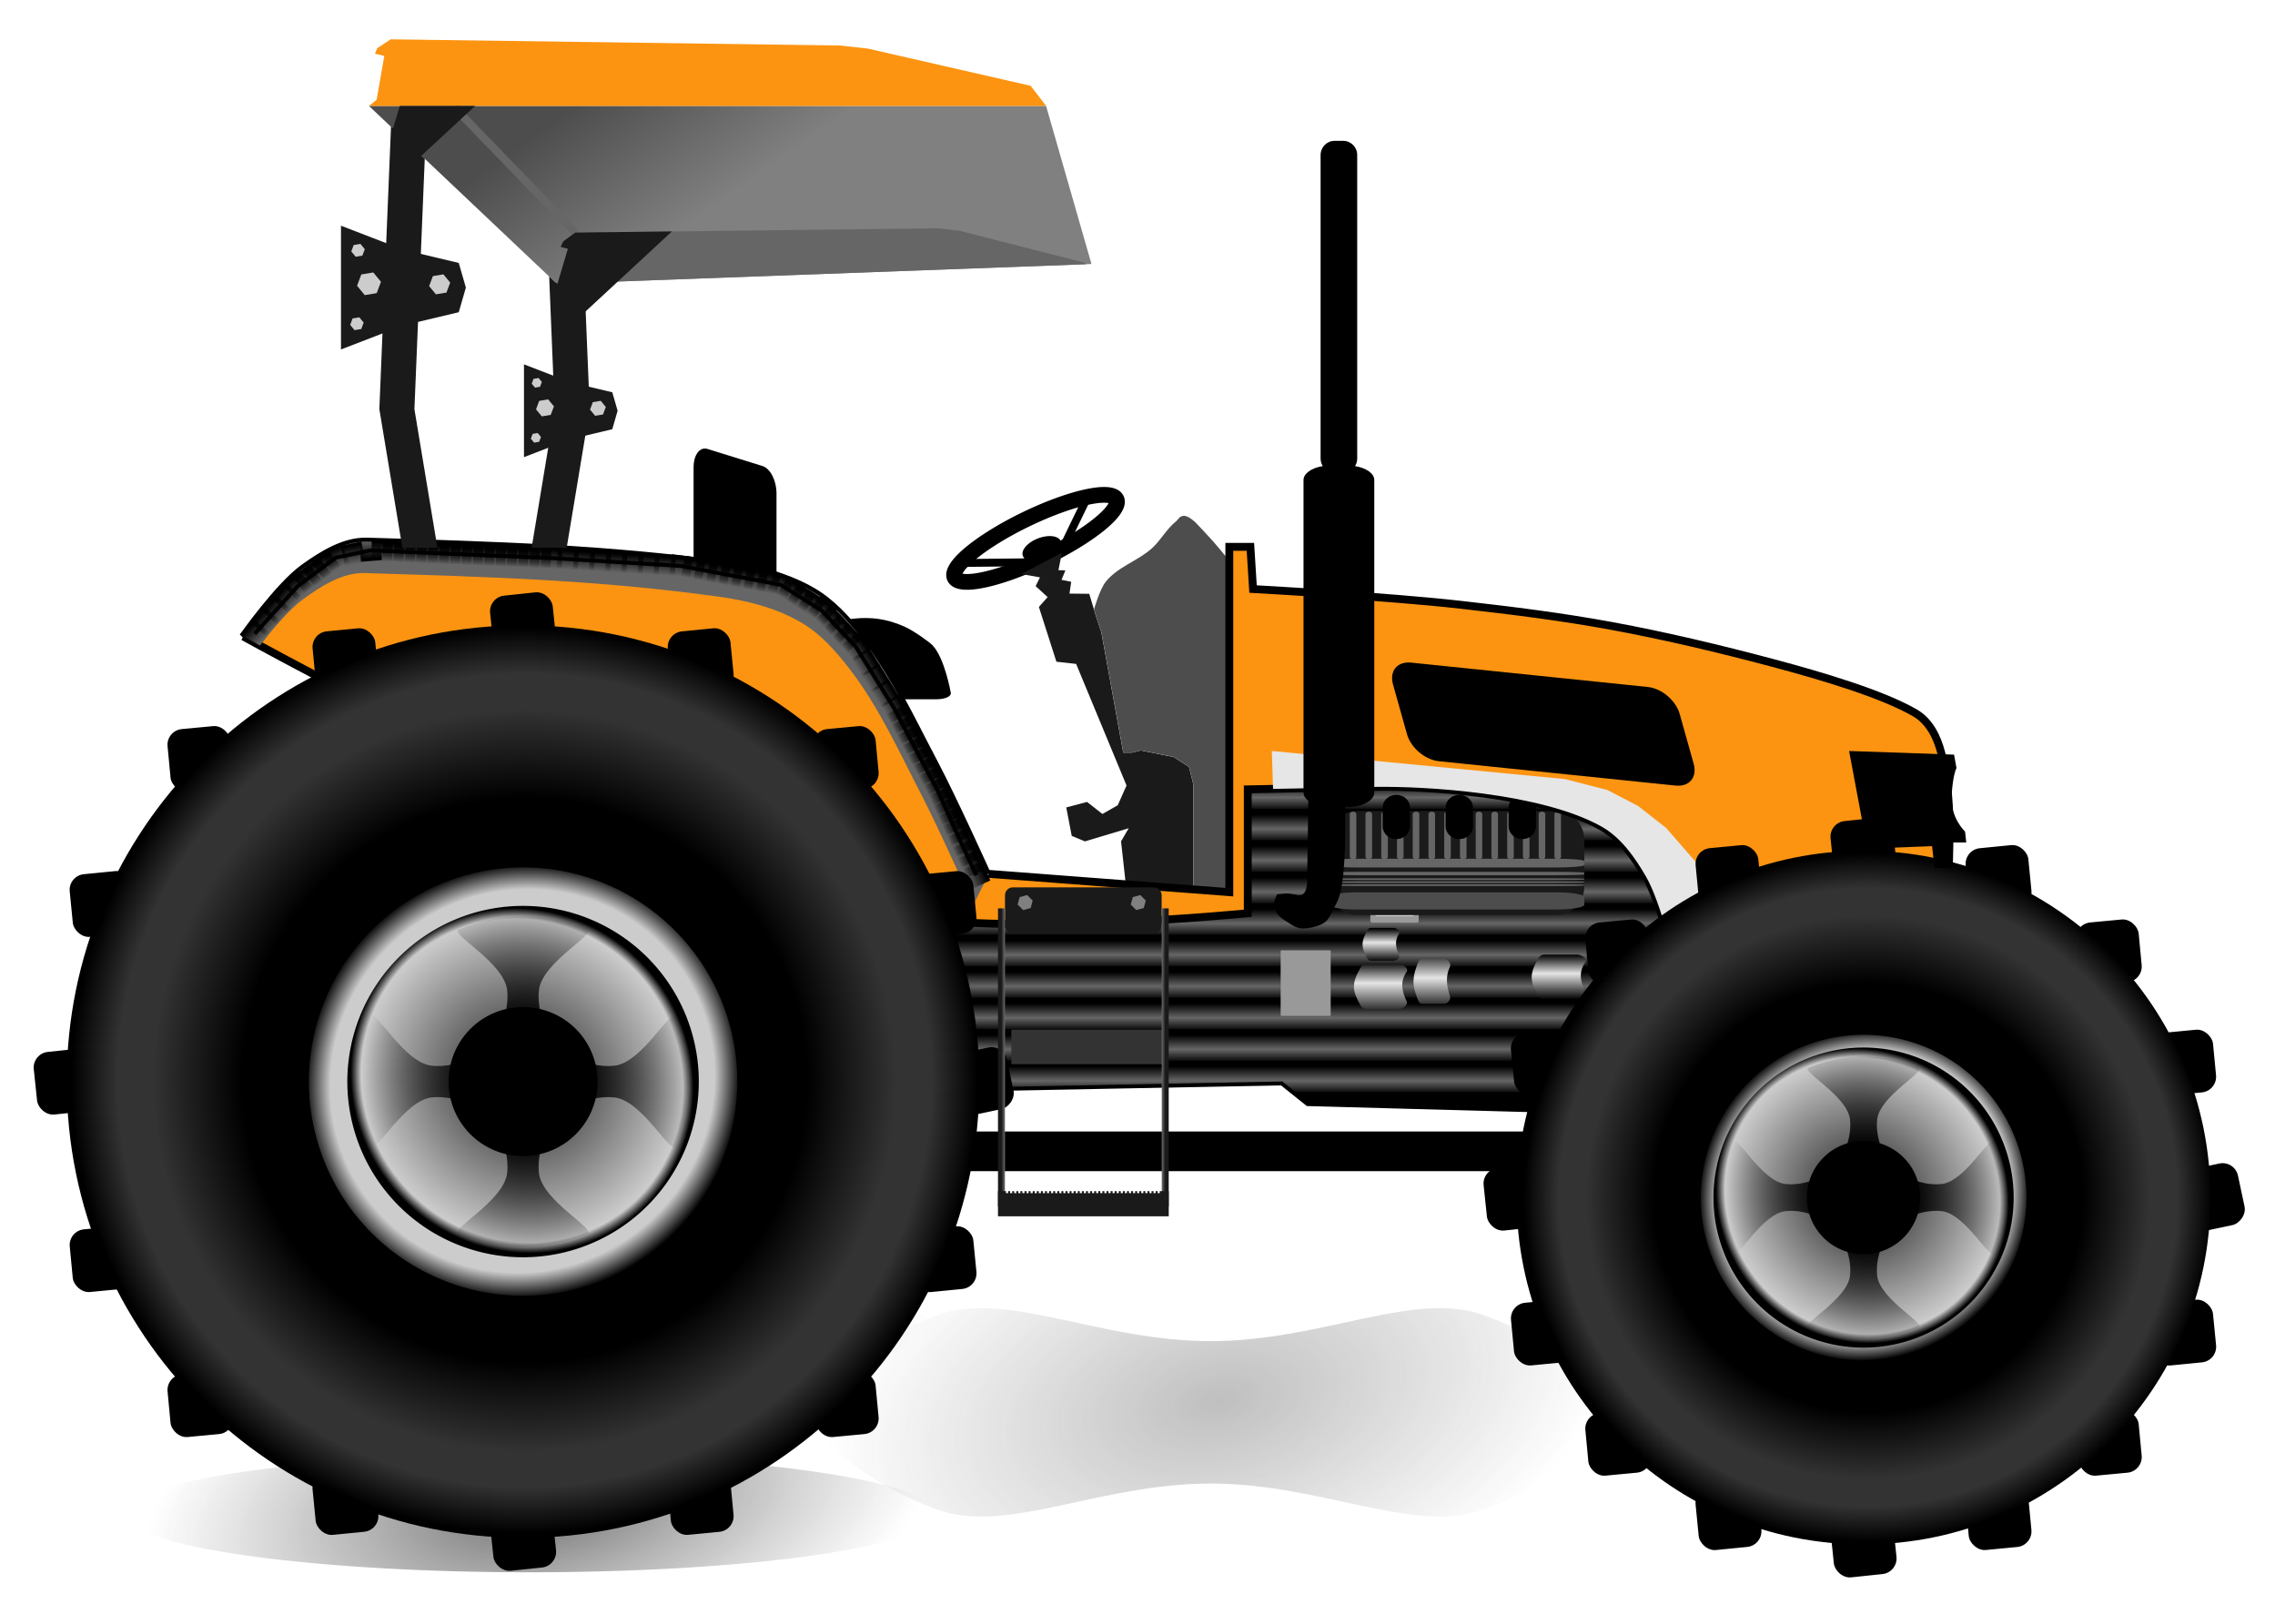 <?xml version="1.0" encoding="UTF-8"?>
<svg version="1.1" viewBox="0 0 289.03 206.32" xmlns="http://www.w3.org/2000/svg" xmlns:xlink="http://www.w3.org/1999/xlink">
<defs>
<linearGradient id="f">
<stop stop-color="#1a1a1a" offset="0"/>
<stop stop-color="#ccc" offset=".938"/>
<stop offset="1"/>
</linearGradient>
<linearGradient id="g">
<stop offset="0"/>
<stop offset=".306"/>
<stop stop-opacity="0" offset="1"/>
</linearGradient>
<linearGradient id="t">
<stop stop-color="#1a1a1a" offset="0"/>
<stop stop-color="#4d4d4d" stop-opacity="0" offset="1"/>
</linearGradient>
<linearGradient id="h">
<stop stop-color="#1a1a1a" offset="0"/>
<stop stop-color="#808080" offset="1"/>
</linearGradient>
<linearGradient id="i">
<stop offset="0"/>
<stop stop-color="#e5e5e5" offset=".577"/>
<stop offset="1"/>
</linearGradient>
<linearGradient id="d">
<stop stop-color="#fff" stop-opacity="0" offset="0"/>
<stop stop-color="#fff" stop-opacity="0" offset=".439"/>
<stop stop-color="#fff" offset=".578"/>
<stop stop-color="#fff" offset=".633"/>
<stop stop-color="#fff" stop-opacity="0" offset=".705"/>
<stop stop-color="#fff" stop-opacity="0" offset="1"/>
</linearGradient>
<linearGradient id="e">
<stop stop-color="#ccc" offset="0"/>
<stop stop-color="#ccc" offset=".879"/>
<stop offset="1"/>
</linearGradient>
<marker id="c" markerHeight="8" markerWidth="8" orient="auto" refX="4" refY="4">
<rect width="8" height="8" rx="2" ry="2" color="#000000" color-rendering="auto" image-rendering="auto" shape-rendering="auto" solid-color="#000000" style="isolation:auto;mix-blend-mode:normal"/>
</marker>
<radialGradient id="m" cx="235.98" cy="482.05" r="21.885" gradientTransform="matrix(.855 .911 -.937 .879 493.04 88.255)" gradientUnits="userSpaceOnUse" xlink:href="#e"/>
<radialGradient id="l" cx="232.62" cy="479.69" r="46.624" gradientTransform="matrix(1.232 1.244 -1.244 1.232 553.52 -153.46)" gradientUnits="userSpaceOnUse" xlink:href="#d"/>
<radialGradient id="k" cx="235.98" cy="482.05" r="21.885" gradientTransform="matrix(.65 .692 -.712 .668 603.45 256.2)" gradientUnits="userSpaceOnUse" xlink:href="#e"/>
<radialGradient id="j" cx="232.62" cy="479.69" r="46.624" gradientTransform="matrix(.937 .945 -.945 .937 649.43 72.459)" gradientUnits="userSpaceOnUse" xlink:href="#d"/>
<linearGradient id="al" x1="192.87" x2="192.91" y1="398.17" y2="402.91" gradientTransform="translate(-190.25 -402.91)" gradientUnits="userSpaceOnUse">
<stop offset="0"/>
<stop stop-opacity="0" offset="1"/>
</linearGradient>
<marker id="s" markerHeight="5.359" markerWidth="5.359" orient="auto" refX="2.68" refY="2.68">
<rect transform="scale(1,-1)" y="-5.359" width="5.359" height="5.359" color="#000000" color-rendering="auto" fill="url(#al)" image-rendering="auto" shape-rendering="auto" solid-color="#000000" style="isolation:auto;mix-blend-mode:normal"/>
</marker>
<linearGradient id="ak" x1="351.94" x2="351.94" y1="497.8" y2="492.1" gradientTransform="translate(0,220)" gradientUnits="userSpaceOnUse">
<stop stop-color="#333" offset="0"/>
<stop stop-color="#e5e5e5" offset=".577"/>
<stop stop-color="#1a1a1a" offset="1"/>
</linearGradient>
<linearGradient id="aj" x1="351.94" x2="351.94" y1="497.8" y2="492.1" gradientTransform="matrix(.692 0 0 1 114.98 219.34)" gradientUnits="userSpaceOnUse">
<stop stop-color="#333" offset="0"/>
<stop stop-color="#e5e5e5" offset=".577"/>
<stop stop-color="#4d4d4d" offset="1"/>
</linearGradient>
<linearGradient id="ai" x1="351.94" x2="351.94" y1="497.8" y2="492.1" gradientTransform="matrix(.692 0 0 .731 108.51 347.88)" gradientUnits="userSpaceOnUse" xlink:href="#i"/>
<linearGradient id="ah" x1="351.94" x2="351.94" y1="497.8" y2="492.1" gradientTransform="matrix(1.016 0 0 1 16.932 218.79)" gradientUnits="userSpaceOnUse" xlink:href="#i"/>
<linearGradient id="ag" x1="330.46" x2="330.46" y1="469.12" y2="472.6" gradientUnits="userSpaceOnUse">
<stop offset="0"/>
<stop stop-color="#666" offset=".52"/>
<stop offset="1"/>
</linearGradient>
<linearGradient id="af" x1="330.46" x2="330.46" y1="469.12" y2="472.6" gradientTransform="translate(0,4)" gradientUnits="userSpaceOnUse">
<stop offset="0"/>
<stop stop-color="#666" offset=".52"/>
<stop offset="1"/>
</linearGradient>
<linearGradient id="ae" x1="330.46" x2="330.46" y1="469.12" y2="472.6" gradientTransform="translate(0,12)" gradientUnits="userSpaceOnUse">
<stop offset="0"/>
<stop stop-color="#666" offset=".52"/>
<stop offset="1"/>
</linearGradient>
<linearGradient id="ad" x1="330.46" x2="330.46" y1="469.12" y2="472.6" gradientTransform="translate(0,20)" gradientUnits="userSpaceOnUse">
<stop offset="0"/>
<stop stop-color="#666" offset=".52"/>
<stop offset="1"/>
</linearGradient>
<linearGradient id="ac" x1="330.46" x2="330.46" y1="469.12" y2="472.6" gradientTransform="translate(0,28)" gradientUnits="userSpaceOnUse">
<stop offset="0"/>
<stop stop-color="#666" offset=".52"/>
<stop offset="1"/>
</linearGradient>
<linearGradient id="ab" x1="330.46" x2="330.46" y1="469.12" y2="472.6" gradientTransform="translate(0,36)" gradientUnits="userSpaceOnUse">
<stop offset="0"/>
<stop stop-color="#666" offset=".52"/>
<stop offset="1"/>
</linearGradient>
<linearGradient id="aa" x1="330.46" x2="330.46" y1="469.12" y2="472.6" gradientTransform="translate(0,32)" gradientUnits="userSpaceOnUse">
<stop offset="0"/>
<stop stop-color="#666" offset=".52"/>
<stop offset="1"/>
</linearGradient>
<linearGradient id="z" x1="330.46" x2="330.46" y1="469.12" y2="472.6" gradientTransform="translate(0,24)" gradientUnits="userSpaceOnUse">
<stop offset="0"/>
<stop stop-color="#666" offset=".52"/>
<stop offset="1"/>
</linearGradient>
<linearGradient id="y" x1="330.46" x2="330.46" y1="469.12" y2="472.6" gradientTransform="translate(0,16)" gradientUnits="userSpaceOnUse">
<stop offset="0"/>
<stop stop-color="#666" offset=".52"/>
<stop offset="1"/>
</linearGradient>
<linearGradient id="x" x1="330.46" x2="330.46" y1="469.12" y2="472.6" gradientTransform="translate(0,8)" gradientUnits="userSpaceOnUse">
<stop offset="0"/>
<stop stop-color="#666" offset=".52"/>
<stop offset="1"/>
</linearGradient>
<linearGradient id="w" x1="303.97" x2="304.53" y1="519.3" y2="519.3" gradientTransform="translate(0,220)" gradientUnits="userSpaceOnUse" xlink:href="#h"/>
<linearGradient id="v" x1="303.97" x2="304.53" y1="519.3" y2="519.3" gradientTransform="matrix(-1 0 0 1 628.77 220)" gradientUnits="userSpaceOnUse" xlink:href="#h"/>
<linearGradient id="u" x1="250" x2="261.97" y1="382.82" y2="399.8" gradientTransform="translate(0,220)" gradientUnits="userSpaceOnUse">
<stop stop-color="#4d4d4d" offset="0"/>
<stop stop-color="#808080" offset="1"/>
</linearGradient>
<radialGradient id="r" cx="331.3" cy="544.32" r="33.956" gradientTransform="matrix(-.899 .488 -.364 -.67 827.07 750.78)" gradientUnits="userSpaceOnUse">
<stop stop-color="#4d4d4d" offset="0"/>
<stop stop-color="#4d4d4d" stop-opacity="0" offset="1"/>
</radialGradient>
<filter id="am" x="-.045" y="-.18" width="1.09" height="1.361" color-interpolation-filters="sRGB">
<feGaussianBlur stdDeviation="1.273"/>
</filter>
<radialGradient id="a" cx="331.3" cy="544.32" r="33.956" gradientTransform="matrix(-.899 .488 -.364 -.67 742.71 754.77)" gradientUnits="userSpaceOnUse" xlink:href="#t"/>
<filter id="b" x="-.027" y="-.109" width="1.055" height="1.219" color-interpolation-filters="sRGB">
<feGaussianBlur stdDeviation="0.772"/>
</filter>
<radialGradient id="q" cx="233.99" cy="480" r="17.127" gradientTransform="matrix(.228 1.122 -1.025 .208 852.57 379.18)" gradientUnits="userSpaceOnUse" xlink:href="#g"/>
<radialGradient id="p" cx="234.49" cy="504.41" r="17.127" gradientTransform="matrix(-.807 .695 -.727 -.844 969.3 1004.3)" gradientUnits="userSpaceOnUse" xlink:href="#f"/>
<radialGradient id="o" cx="234.49" cy="504.41" r="17.127" gradientTransform="matrix(-.945 .814 -.851 -.988 893.93 1034.4)" gradientUnits="userSpaceOnUse" xlink:href="#f"/>
<radialGradient id="n" cx="233.99" cy="480" r="17.127" gradientTransform="matrix(.267 1.314 -1.2 .244 757.26 302.5)" gradientUnits="userSpaceOnUse" xlink:href="#g"/>
</defs>
<g transform="translate(-176.75 -589.59)">
<path transform="matrix(1.512 0 0 1.069 -169.02 182)" d="m364.35 549.17c0 2.337-5.154 8.609-11.023 11.57-5.869 2.961-13.556-3.106-22.933-3.106s-17.064 6.067-22.933 3.106-11.023-9.232-11.023-11.57 5.154-8.609 11.023-11.57 13.556 3.106 22.933 3.106 17.064-6.067 22.933-3.106 11.023 9.232 11.023 11.57z" color="#000000" color-rendering="auto" fill="url(#r)" filter="url(#am)" image-rendering="auto" opacity=".6" shape-rendering="auto" solid-color="#000000" style="isolation:auto;mix-blend-mode:normal"/>
<path transform="matrix(1.516 0 0 .883 -128.96 293.47)" d="m279.99 553.16a33.956 8.464 0 0 1-33.956 8.464 33.956 8.464 0 0 1-33.956-8.464 33.956 8.464 0 0 1 33.956-8.464 33.956 8.464 0 0 1 33.956 8.464z" color="#000000" color-rendering="auto" fill="url(#a)" filter="url(#b)" image-rendering="auto" opacity=".8" shape-rendering="auto" solid-color="#000000" style="isolation:auto;mix-blend-mode:normal"/>
<path transform="matrix(1.049 0 0 .576 157.47 465.86)" d="m279.99 553.16a33.956 8.464 0 0 1-33.956 8.464 33.956 8.464 0 0 1-33.956-8.464 33.956 8.464 0 0 1 33.956-8.464 33.956 8.464 0 0 1 33.956 8.464z" color="#000000" color-rendering="auto" fill="url(#a)" filter="url(#b)" image-rendering="auto" opacity=".8" shape-rendering="auto" solid-color="#000000" style="isolation:auto;mix-blend-mode:normal"/>
<path transform="matrix(1.254 0 0 .696 -55.176 373.57)" d="m279.99 553.16a33.956 8.464 0 0 1-33.956 8.464 33.956 8.464 0 0 1-33.956-8.464 33.956 8.464 0 0 1 33.956-8.464 33.956 8.464 0 0 1 33.956 8.464z" color="#000000" color-rendering="auto" fill="url(#a)" filter="url(#b)" image-rendering="auto" opacity=".8" shape-rendering="auto" solid-color="#000000" style="isolation:auto;mix-blend-mode:normal"/>
<path transform="matrix(1.049 0 0 .576 138.31 444.79)" d="m279.99 553.16a33.956 8.464 0 0 1-33.956 8.464 33.956 8.464 0 0 1-33.956-8.464 33.956 8.464 0 0 1 33.956-8.464 33.956 8.464 0 0 1 33.956 8.464z" color="#000000" color-rendering="auto" fill="url(#a)" filter="url(#b)" image-rendering="auto" opacity=".8" shape-rendering="auto" solid-color="#000000" style="isolation:auto;mix-blend-mode:normal"/>
<path d="m300.1 733.37h73.655c1.768 0 3.191 1.125 3.191 2.522s-1.423 2.522-3.191 2.522h-73.655c-1.768 0-3.191-1.125-3.191-2.522s1.423-2.522 3.191-2.522z" color="#000000" color-rendering="auto" image-rendering="auto" shape-rendering="auto" solid-color="#000000" style="isolation:auto;mix-blend-mode:normal"/>
<path d="m266.64 646.64 6.988 2.172c0.982 0.305 1.772 1.843 1.772 3.447v15.615c0 1.605-0.79 2.651-1.772 2.345l-6.988-2.172c-0.982-0.305-1.772-1.843-1.772-3.447v-15.615c0-1.605 0.79-2.651 1.772-2.345z" color="#000000" color-rendering="auto" image-rendering="auto" shape-rendering="auto" solid-color="#000000" style="isolation:auto;mix-blend-mode:normal"/>
<path d="m277.71 670.21 3.076 7.286c0.227 0.537 1.44 0.953 2.694 0.953h12.205c1.254 0 2.045-0.407 1.833-0.953 0 0-0.76-4.29-2.289-5.901-0.368-0.388-2.301-1.797-3.482-2.338-4.839-2.217-8.346-0.603-12.205 0-1.245 0.195-2.06 0.417-1.833 0.953z" color="#000000" color-rendering="auto" image-rendering="auto" shape-rendering="auto" solid-color="#000000" style="isolation:auto;mix-blend-mode:normal"/>
<path d="m374.97 730.52-32.015-0.877-3.289-2.631-45.391 0.877v-32.892l8.113 8.991 31.357 0.439v-18.2l41.883 3.07 8.991 4.166 8.991 12.499z" fill-rule="evenodd" stroke="#000" stroke-width="1px"/>
<g transform="translate(0,220)" shape-rendering="auto">
<path d="m333.74 469.08v3.289h48.504l-6.621-3.068-3.01-0.221h-38.873z" color="#000000" color-rendering="auto" fill="url(#ag)" image-rendering="auto" solid-color="#000000" style="isolation:auto;mix-blend-mode:normal"/>
<path d="m333.74 473.08v3.289h52.961l-2.088-2.902-0.834-0.387h-50.039zm-39.471 1.922v1.367h1.234l-1.234-1.367z" color="#000000" color-rendering="auto" fill="url(#af)" image-rendering="auto" solid-color="#000000" style="isolation:auto;mix-blend-mode:normal"/>
<path d="m294.27 481.08v3.289h35.131l-27.018-0.377-2.629-2.912h-5.484zm39.471 0v3.289h56.014c0.554 0 1-0.446 1-1v-1.289c0-0.038-0.017-0.07-0.021-0.107l-0.584-0.811c-0.121-0.052-0.253-0.082-0.395-0.082h-56.014z" color="#000000" color-rendering="auto" fill="url(#ae)" image-rendering="auto" solid-color="#000000" style="isolation:auto;mix-blend-mode:normal"/>
<path d="m294.27 489.08v3.289h94.475l1.953-2.574c-0.124-0.411-0.491-0.715-0.943-0.715h-95.484z" color="#000000" color-rendering="auto" fill="url(#ad)" image-rendering="auto" solid-color="#000000" style="isolation:auto;mix-blend-mode:normal"/>
<path d="m294.27 497.08v3.289h88.402l2.496-3.289h-90.898z" color="#000000" color-rendering="auto" fill="url(#ac)" image-rendering="auto" solid-color="#000000" style="isolation:auto;mix-blend-mode:normal"/>
<path d="m294.27 505.08v2.812l45.393-0.877 1.691 1.353h35.248l2.496-3.289h-84.828z" color="#000000" color-rendering="auto" fill="url(#ab)" image-rendering="auto" solid-color="#000000" style="isolation:auto;mix-blend-mode:normal"/>
<path d="m294.27 501.08v3.289h85.367l2.496-3.289h-87.863z" color="#000000" color-rendering="auto" fill="url(#aa)" image-rendering="auto" solid-color="#000000" style="isolation:auto;mix-blend-mode:normal"/>
<path d="m294.27 493.08v3.289h91.438l2.496-3.289h-93.934z" color="#000000" color-rendering="auto" fill="url(#z)" image-rendering="auto" solid-color="#000000" style="isolation:auto;mix-blend-mode:normal"/>
<path d="m294.27 485.08v3.289h95.484c0.554 0 1-0.446 1-1v-1.289c0-0.554-0.446-1-1-1h-95.484z" color="#000000" color-rendering="auto" fill="url(#y)" image-rendering="auto" solid-color="#000000" style="isolation:auto;mix-blend-mode:normal"/>
<path d="m294.27 477.08v3.289h4.844l-2.969-3.289h-1.875zm39.471 0v3.289h55.838l-2.365-3.289h-53.473z" color="#000000" color-rendering="auto" fill="url(#x)" image-rendering="auto" solid-color="#000000" style="isolation:auto;mix-blend-mode:normal"/>
</g>
<path d="m305.24 720.43h19.955v4.386h-19.955z" color="#000000" color-rendering="auto" fill="#333" image-rendering="auto" shape-rendering="auto" solid-color="#000000" style="isolation:auto;mix-blend-mode:normal"/>
<path d="m339.55 710.35h6.159c0.055 0 0.1 0.045 0.1 0.1v8.133c0 0.055-0.045 0.1-0.1 0.1h-6.159c-0.055 0-0.1-0.045-0.1-0.1v-8.133c0-0.055 0.045-0.1 0.1-0.1z" color="#000000" color-rendering="auto" fill="#999" image-rendering="auto" shape-rendering="auto" solid-color="#000000" style="isolation:auto;mix-blend-mode:normal"/>
<path d="m351.05 699.16h5.74c0.111 0 0.2 0.089 0.2 0.2v7.275c0 0.111-0.089 0.2-0.2 0.2h-5.74c-0.111 0-0.2-0.089-0.2-0.2v-7.275c0-0.111 0.089-0.2 0.2-0.2z" color="#000000" color-rendering="auto" fill="#999" image-rendering="auto" shape-rendering="auto" solid-color="#000000" style="isolation:auto;mix-blend-mode:normal"/>
<path d="m351.66 699.99h4.51c0.087 0 0.157 0.07 0.157 0.157v5.716c0 0.087-0.07 0.157-0.157 0.157h-4.51c-0.087 0-0.157-0.07-0.157-0.157v-5.716c0-0.087 0.07-0.157 0.157-0.157z" color="#000000" color-rendering="auto" fill="#ccc" image-rendering="auto" shape-rendering="auto" solid-color="#000000" style="isolation:auto;mix-blend-mode:normal"/>
<path d="m350.31 712.1h4.14c0.554 0 1.317 0.546 1 1-0.861 1.234-0.59 2.467 0 3.701 0.239 0.5-0.446 1-1 1h-4.14c-0.554 0-0.756-0.503-1-1-0.468-0.953-0.957-1.893 0-3.701 0.259-0.49 0.446-1 1-1z" color="#000000" color-rendering="auto" fill="url(#ak)" image-rendering="auto" shape-rendering="auto" solid-color="#000000" style="isolation:auto;mix-blend-mode:normal"/>
<path d="m357.4 711.44h2.865c0.383 0 0.911 0.546 0.692 1-0.596 1.234-0.408 2.467 0 3.701 0.165 0.5-0.309 1-0.692 1h-2.865c-0.383 0-0.523-0.503-0.692-1-0.324-0.953-0.662-1.893 0-3.701 0.179-0.49 0.309-1 0.692-1z" color="#000000" color-rendering="auto" fill="url(#aj)" image-rendering="auto" shape-rendering="auto" solid-color="#000000" style="isolation:auto;mix-blend-mode:normal"/>
<path d="m350.93 707.5h2.865c0.383 0 0.911 0.399 0.692 0.731-0.596 0.902-0.408 1.803 0 2.705 0.165 0.365-0.309 0.731-0.692 0.731h-2.865c-0.383 0-0.523-0.367-0.692-0.731-0.324-0.697-0.662-1.383 0-2.705 0.179-0.358 0.309-0.731 0.692-0.731z" color="#000000" color-rendering="auto" fill="url(#ai)" image-rendering="auto" shape-rendering="auto" solid-color="#000000" style="isolation:auto;mix-blend-mode:normal"/>
<path d="m372.92 710.9h4.207c0.563 0 1.338 0.546 1.016 1-0.875 1.234-0.599 2.467 0 3.701 0.243 0.5-0.453 1-1.016 1h-4.207c-0.563 0-0.768-0.503-1.016-1-0.475-0.953-0.973-1.893 0-3.701 0.263-0.49 0.453-1 1.016-1z" color="#000000" color-rendering="auto" fill="url(#ah)" image-rendering="auto" shape-rendering="auto" solid-color="#000000" style="isolation:auto;mix-blend-mode:normal"/>
<path d="m349.17 692.65h25.283c1.981 0 3.575 1.626 3.575 3.645v5.934c0 2.019-1.595 3.645-3.575 3.645h-25.283c-1.981 0-3.575-1.626-3.575-3.645v-5.934c0-2.019 1.595-3.645 3.575-3.645z" color="#000000" color-rendering="auto" fill="#1a1a1a" image-rendering="auto" shape-rendering="auto" solid-color="#000000" style="isolation:auto;mix-blend-mode:normal"/>
<path d="m349.17 698.71h25.283c1.981 0 3.575 0.137 3.575 0.307v0.5c0 0.17-1.595 0.307-3.575 0.307h-25.283c-1.981 0-3.575-0.137-3.575-0.307v-0.5c0-0.17 1.595-0.307 3.575-0.307z" color="#000000" color-rendering="auto" fill="#666" image-rendering="auto" shape-rendering="auto" solid-color="#000000" style="isolation:auto;mix-blend-mode:normal"/>
<g transform="translate(4,206)" fill="#666" shape-rendering="auto">
<path d="m344.65 486.73c0.231 0 0.418 0.137 0.418 0.307v5.441c0 0.17-0.186 0.307-0.418 0.307s-0.418-0.137-0.418-0.307v-5.441c0-0.17 0.186-0.307 0.418-0.307z" color="#000000" color-rendering="auto" image-rendering="auto" solid-color="#000000" style="isolation:auto;mix-blend-mode:normal"/>
<path d="m346.65 486.73c0.231 0 0.418 0.137 0.418 0.307v5.441c0 0.17-0.186 0.307-0.418 0.307s-0.418-0.137-0.418-0.307v-5.441c0-0.17 0.186-0.307 0.418-0.307z" color="#000000" color-rendering="auto" image-rendering="auto" solid-color="#000000" style="isolation:auto;mix-blend-mode:normal"/>
<path d="m348.65 486.73c0.231 0 0.418 0.137 0.418 0.307v5.441c0 0.17-0.186 0.307-0.418 0.307s-0.418-0.137-0.418-0.307v-5.441c0-0.17 0.186-0.307 0.418-0.307z" color="#000000" color-rendering="auto" image-rendering="auto" solid-color="#000000" style="isolation:auto;mix-blend-mode:normal"/>
<path d="m350.65 486.73c0.231 0 0.418 0.137 0.418 0.307v5.441c0 0.17-0.186 0.307-0.418 0.307s-0.418-0.137-0.418-0.307v-5.441c0-0.17 0.186-0.307 0.418-0.307z" color="#000000" color-rendering="auto" image-rendering="auto" solid-color="#000000" style="isolation:auto;mix-blend-mode:normal"/>
<path d="m352.65 486.73c0.231 0 0.418 0.137 0.418 0.307v5.441c0 0.17-0.186 0.307-0.418 0.307s-0.418-0.137-0.418-0.307v-5.441c0-0.17 0.186-0.307 0.418-0.307z" color="#000000" color-rendering="auto" image-rendering="auto" solid-color="#000000" style="isolation:auto;mix-blend-mode:normal"/>
<path d="m354.65 486.73c0.231 0 0.418 0.137 0.418 0.307v5.441c0 0.17-0.186 0.307-0.418 0.307s-0.418-0.137-0.418-0.307v-5.441c0-0.17 0.186-0.307 0.418-0.307z" color="#000000" color-rendering="auto" image-rendering="auto" solid-color="#000000" style="isolation:auto;mix-blend-mode:normal"/>
<path d="m356.65 486.73c0.231 0 0.418 0.137 0.418 0.307v5.441c0 0.17-0.186 0.307-0.418 0.307s-0.418-0.137-0.418-0.307v-5.441c0-0.17 0.186-0.307 0.418-0.307z" color="#000000" color-rendering="auto" image-rendering="auto" solid-color="#000000" style="isolation:auto;mix-blend-mode:normal"/>
<path d="m358.65 486.73c0.231 0 0.418 0.137 0.418 0.307v5.441c0 0.17-0.186 0.307-0.418 0.307s-0.418-0.137-0.418-0.307v-5.441c0-0.17 0.186-0.307 0.418-0.307z" color="#000000" color-rendering="auto" image-rendering="auto" solid-color="#000000" style="isolation:auto;mix-blend-mode:normal"/>
<path d="m360.65 486.73c0.231 0 0.418 0.137 0.418 0.307v5.441c0 0.17-0.186 0.307-0.418 0.307s-0.418-0.137-0.418-0.307v-5.441c0-0.17 0.186-0.307 0.418-0.307z" color="#000000" color-rendering="auto" image-rendering="auto" solid-color="#000000" style="isolation:auto;mix-blend-mode:normal"/>
<path d="m362.65 486.73c0.231 0 0.418 0.137 0.418 0.307v5.441c0 0.17-0.186 0.307-0.418 0.307s-0.418-0.137-0.418-0.307v-5.441c0-0.17 0.186-0.307 0.418-0.307z" color="#000000" color-rendering="auto" image-rendering="auto" solid-color="#000000" style="isolation:auto;mix-blend-mode:normal"/>
<path d="m364.65 486.73c0.231 0 0.418 0.137 0.418 0.307v5.441c0 0.17-0.186 0.307-0.418 0.307s-0.418-0.137-0.418-0.307v-5.441c0-0.17 0.186-0.307 0.418-0.307z" color="#000000" color-rendering="auto" image-rendering="auto" solid-color="#000000" style="isolation:auto;mix-blend-mode:normal"/>
<path d="m366.65 486.73c0.231 0 0.418 0.137 0.418 0.307v5.441c0 0.17-0.186 0.307-0.418 0.307s-0.418-0.137-0.418-0.307v-5.441c0-0.17 0.186-0.307 0.418-0.307z" color="#000000" color-rendering="auto" image-rendering="auto" solid-color="#000000" style="isolation:auto;mix-blend-mode:normal"/>
<path d="m368.65 486.73c0.231 0 0.418 0.137 0.418 0.307v5.441c0 0.17-0.186 0.307-0.418 0.307s-0.418-0.137-0.418-0.307v-5.441c0-0.17 0.186-0.307 0.418-0.307z" color="#000000" color-rendering="auto" image-rendering="auto" solid-color="#000000" style="isolation:auto;mix-blend-mode:normal"/>
<path d="m370.65 486.73c0.231 0 0.418 0.137 0.418 0.307v5.441c0 0.17-0.186 0.307-0.418 0.307s-0.418-0.137-0.418-0.307v-5.441c0-0.17 0.186-0.307 0.418-0.307z" color="#000000" color-rendering="auto" image-rendering="auto" solid-color="#000000" style="isolation:auto;mix-blend-mode:normal"/>
</g>
<path d="m354.15 690.59c0.964 0 1.74 0.727 1.74 1.629v2.372c0 0.903-0.776 1.629-1.74 1.629-0.964 0-1.74-0.727-1.74-1.629v-2.372c0-0.903 0.776-1.629 1.74-1.629z" color="#000000" color-rendering="auto" image-rendering="auto" shape-rendering="auto" solid-color="#000000" style="isolation:auto;mix-blend-mode:normal"/>
<path d="m362.15 690.59c0.964 0 1.74 0.727 1.74 1.629v2.372c0 0.903-0.776 1.629-1.74 1.629-0.964 0-1.74-0.727-1.74-1.629v-2.372c0-0.903 0.776-1.629 1.74-1.629z" color="#000000" color-rendering="auto" image-rendering="auto" shape-rendering="auto" solid-color="#000000" style="isolation:auto;mix-blend-mode:normal"/>
<path d="m370.15 690.59c0.964 0 1.74 0.727 1.74 1.629v2.372c0 0.903-0.776 1.629-1.74 1.629-0.964 0-1.74-0.727-1.74-1.629v-2.372c0-0.903 0.776-1.629 1.74-1.629z" color="#000000" color-rendering="auto" image-rendering="auto" shape-rendering="auto" solid-color="#000000" style="isolation:auto;mix-blend-mode:normal"/>
<path d="m349.17 700.38h25.283c1.981 0 3.575 0.052 3.575 0.117v0.191c0 0.065-1.595 0.117-3.575 0.117h-25.283c-1.981 0-3.575-0.052-3.575-0.117v-0.191c0-0.065 1.595-0.117 3.575-0.117z" color="#000000" color-rendering="auto" fill="#666" image-rendering="auto" shape-rendering="auto" solid-color="#000000" style="isolation:auto;mix-blend-mode:normal"/>
<path d="m349.17 701.2h25.283c1.981 0 3.575 0.026 3.575 0.059v0.096c0 0.033-1.595 0.059-3.575 0.059h-25.283c-1.981 0-3.575-0.026-3.575-0.059v-0.096c0-0.033 1.595-0.059 3.575-0.059z" color="#000000" color-rendering="auto" fill="#666" image-rendering="auto" shape-rendering="auto" solid-color="#000000" style="isolation:auto;mix-blend-mode:normal"/>
<path d="m349.17 701.58h25.283c1.981 0 3.575 0.026 3.575 0.059v0.096c0 0.033-1.595 0.059-3.575 0.059h-25.283c-1.981 0-3.575-0.026-3.575-0.059v-0.096c0-0.033 1.595-0.059 3.575-0.059z" color="#000000" color-rendering="auto" fill="#666" image-rendering="auto" shape-rendering="auto" solid-color="#000000" style="isolation:auto;mix-blend-mode:normal"/>
<path d="m349.17 701.96h25.283c1.981 0 3.575 0.026 3.575 0.059v0.096c0 0.033-1.595 0.059-3.575 0.059h-25.283c-1.981 0-3.575-0.026-3.575-0.059v-0.096c0-0.033 1.595-0.059 3.575-0.059z" color="#000000" color-rendering="auto" fill="#666" image-rendering="auto" shape-rendering="auto" solid-color="#000000" style="isolation:auto;mix-blend-mode:normal"/>
<path d="m349.17 702.98h25.283c1.981 0 3.575 0.268 3.575 0.601v0.979c0 0.333-1.595 0.601-3.575 0.601h-25.283c-1.981 0-3.575-0.268-3.575-0.601v-0.979c0-0.333 1.595-0.601 3.575-0.601z" color="#000000" color-rendering="auto" fill="#4d4d4d" image-rendering="auto" shape-rendering="auto" solid-color="#000000" style="isolation:auto;mix-blend-mode:normal"/>
<path d="m318.59 653.04a2.709 11.414 64.225 0 1-9.1 7.403 2.709 11.414 64.225 0 1-11.457 2.524 2.709 11.414 64.225 0 1 9.1-7.403 2.709 11.414 64.225 0 1 11.457-2.524z" color="#000000" color-rendering="auto" fill="none" image-rendering="auto" shape-rendering="auto" solid-color="#000000" stroke="#000" stroke-linecap="round" stroke-linejoin="round" stroke-width="2" style="isolation:auto;mix-blend-mode:normal"/>
<path d="m299.02 661.13 9.351-0.098 3.347-1.673 3.051-6.299" fill="none" stroke="#000" stroke-width="1px"/>
<path d="m311.52 658.37a1.381 2.582 68.877 0 1-1.91 2.218 1.381 2.582 68.877 0 1-2.906-0.358 1.381 2.582 68.877 0 1 1.91-2.218 1.381 2.582 68.877 0 1 2.906 0.358z" color="#000000" color-rendering="auto" image-rendering="auto" shape-rendering="auto" solid-color="#000000" style="isolation:auto;mix-blend-mode:normal"/>
<path d="m306.51 662.54 2.366 0.418-0.557 1.114 1.531 1.392-1.114 1.253 2.227 6.96 2.506 0.278 6.403 15.451-1.114 2.506-1.949 1.114-1.949-1.531-2.645 0.696 0.696 3.619 1.67 0.696 5.568-1.67-0.974 1.67 0.696 6.264 8.491 0.278v-13.781l-0.557-2.227-1.949-1.253-4.176-0.835-1.114 0.278h-1.114l-2.784-15.312-0.696-2.088-0.835-2.784-2.513-0.028 0.221-1.501-1.23-0.246 0.492-1.206-0.886-0.025 0.443-2.215z" fill="#1a1a1a" fill-rule="evenodd"/>
<path d="m327.17 655.14c-0.602 0.014-0.702 0.454-1.027 0.714-1.18 0.944-1.916 2.386-3.046 3.407-1.792 1.617-4.359 2.361-5.862 4.249-0.793 0.996-1.492 3.518-1.492 3.518l0.238 0.797 0.697 2.088 2.783 15.312h1.113l1.113-0.279 4.176 0.836 1.949 1.252 0.557 2.227v13.781l-1.434-0.047 0.459 1.022h6.961l-0.139-41.621s-1.591-1.91-2.647-3.201c-0.914-1.119-2.922-3.201-2.922-3.201s-0.877-0.867-1.478-0.853z" fill="#4d4d4d" fill-rule="evenodd"/>
<path d="m207.66 670.47s4.551-6.455 7.704-8.709c2.361-1.688 5.137-3.438 8.039-3.349 16.461 0.503 30.148 0.876 45.887 3.014 3.709 0.504 7.488 1.458 10.718 3.349 2.385 1.397 4.31 3.529 6.029 5.694 3.858 4.859 6.479 10.592 9.378 16.077 2.427 4.592 6.699 14.068 6.699 14.068l30.815 2.345v-43.877h2.679l0.335 5.359s7.148 0.406 10.718 0.67c5.252 0.388 10.509 0.75 15.742 1.34 6.386 0.719 12.772 1.513 19.092 2.679 6.872 1.268 13.679 2.892 20.431 4.689 6.314 1.681 13.923 3.943 18.099 6.352 1.817 1.048 2.805 3.007 3.337 5.036 1.164 4.44 1.13 9.145 1.005 13.733-0.12 4.388-1.675 13.063-1.675 13.063h-33.159s-1.735-7.694-3.684-11.053c-1.429-2.462-3.204-4.984-5.694-6.364-7.719-4.279-22.444-5.108-28.695-5.006l-16.187 0.317v15.742s-31.134 3.12-46.222 0c-28.942-5.986-81.391-35.169-81.391-35.169z" fill="#fc9411" fill-rule="evenodd" stroke="#000" stroke-width="1px"/>
<path d="m223.41 658.41c-2.901-0.089-5.678 1.661-8.039 3.35-3.153 2.254-7.703 8.707-7.703 8.707s0.856 0.473 2.111 1.156c1.573-2.037 3.692-4.584 5.447-5.863 2.318-1.688 5.041-3.438 7.889-3.35 16.156 0.503 29.59 0.875 45.037 3.014 3.64 0.504 7.35 1.458 10.52 3.35 2.341 1.397 4.229 3.528 5.916 5.693 3.786 4.859 6.359 10.593 9.205 16.078 2.382 4.592 6.574 14.066 6.574 14.066l2.037-3.978-0.283-0.021s-4.272-9.475-6.699-14.066c-2.899-5.485-5.519-11.219-9.377-16.078-1.719-2.165-3.644-4.296-6.029-5.693-3.23-1.892-7.01-2.846-10.719-3.35-15.739-2.138-29.425-2.511-45.887-3.014z" fill="#666" fill-rule="evenodd"/>
<path d="m300.79 700.82-0.649-1.399-0.649-1.399-0.649-1.399-0.649-1.399-0.572-1.283-0.572-1.283-0.572-1.283-0.572-1.283-0.688-1.283-0.688-1.283-0.688-1.283-0.688-1.283-0.688-1.321-0.688-1.321-0.688-1.321-0.688-1.321-1.226-1.967-1.226-1.967-1.226-1.967-1.226-1.967-1.081-1.153-1.081-1.153-1.081-1.153-1.081-1.153-1.306-0.824-1.306-0.824-1.306-0.824-1.306-0.824-1.585-0.299-1.585-0.299-1.585-0.299-1.585-0.299-1.585-0.299-1.585-0.299-1.585-0.299-1.585-0.299-2.053-0.125-2.053-0.125-2.053-0.125-2.053-0.125-2.053-0.125-2.053-0.125-2.053-0.125-2.053-0.125-1.438-0.061-1.438-0.061-1.438-0.061-1.438-0.061-1.438-0.061-1.438-0.061-1.438-0.061-1.438-0.061-1.438-0.061-1.438-0.061-1.438-0.061-1.438-0.061-1.438-0.061-1.438-0.061-1.438-0.061-1.438-0.061-2.215 0.46-2.215 0.46-1.202 0.899-1.202 0.899-1.202 0.899-1.202 0.899-1.373 1.519-1.373 1.519-1.373 1.519-1.373 1.519" fill="none" marker-end="url(#s)" marker-mid="url(#s)" marker-start="url(#s)" stroke="#000" stroke-width=".5"/>
<path d="m338.33 685.02 0.158 4.82 12.979-0.256c6.252-0.102 20.976 0.729 28.695 5.008 2.49 1.38 4.265 3.901 5.693 6.363 1.949 3.359 3.684 11.053 3.684 11.053h12.104l-4.545-7.141-4.498-5.273-4.186-4.807-3.566-2.791-3.877-2.016-5.426-1.395-37.215-3.566z" fill="#e6e6e6" fill-rule="evenodd"/>
<path d="m301.18 727.03c0 8.005-1.622 15.632-4.556 22.568-2.934 6.937-7.179 13.183-12.425 18.43-5.246 5.246-11.492 9.492-18.428 12.426-6.936 2.934-14.562 4.556-22.567 4.556-8.005 0-15.631-1.622-22.567-4.556-6.936-2.934-13.182-7.179-18.428-12.426-5.246-5.246-9.491-11.493-12.425-18.43-2.934-6.937-4.556-14.563-4.556-22.568 0-8.005 1.622-15.632 4.556-22.568 2.934-6.937 7.179-13.183 12.425-18.43 5.246-5.246 11.492-9.492 18.428-12.426 6.936-2.934 14.562-4.556 22.567-4.556 8.005 0 15.631 1.622 22.567 4.556 6.936 2.934 13.182 7.179 18.428 12.426 5.246 5.246 9.491 11.493 12.425 18.43 2.934 6.937 4.556 14.563 4.556 22.568z" color="#000000" color-rendering="auto" image-rendering="auto" marker-mid="url(#c)" marker-start="url(#c)" shape-rendering="auto" solid-color="#000000" style="isolation:auto;mix-blend-mode:normal"/>
<path d="m270.42 727.03a27.213 27.215 0 0 1-27.213 27.215 27.213 27.215 0 0 1-27.213-27.215 27.213 27.215 0 0 1 27.213-27.215 27.213 27.215 0 0 1 27.213 27.215z" color="#000000" color-rendering="auto" fill="url(#m)" image-rendering="auto" shape-rendering="auto" solid-color="#000000" style="isolation:auto;mix-blend-mode:normal"/>
<path d="m265.53 727.03a22.327 22.326 0 0 1-22.327 22.326 22.327 22.326 0 0 1-22.327-22.326 22.327 22.326 0 0 1 22.327-22.326 22.327 22.326 0 0 1 22.327 22.326z" color="#000000" color-rendering="auto" fill="url(#o)" image-rendering="auto" shape-rendering="auto" solid-color="#000000" style="isolation:auto;mix-blend-mode:normal"/>
<path d="m252.67 727.03a9.465 9.466 0 0 1-9.465 9.466 9.465 9.466 0 0 1-9.465-9.466 9.465 9.466 0 0 1 9.465-9.466 9.465 9.466 0 0 1 9.465 9.466z" color="#000000" color-rendering="auto" image-rendering="auto" shape-rendering="auto" solid-color="#000000" style="isolation:auto;mix-blend-mode:normal"/>
<path d="m264.18 727.03c0 1.448-0.147 2.862-0.426 4.228-0.279 1.366-0.692 2.683-1.222 3.938-0.531 1.255-4.155-5.757-7.716-6.149-3.561-0.392-7.057 1.993-7.331 2.267-0.274 0.274-2.659 3.77-2.267 7.33s7.404 7.185 6.149 7.716c-1.255 0.531-2.572 0.943-3.938 1.222-1.366 0.279-2.78 0.426-4.228 0.426-1.448 0-2.862-0.147-4.228-0.426-1.366-0.279-2.683-0.692-3.938-1.222-1.255-0.531 5.757-4.155 6.149-7.716 0.392-3.56-1.992-7.056-2.267-7.33-0.274-0.274-3.77-2.659-7.331-2.267-3.561 0.392-7.185 7.404-7.716 6.149-0.531-1.255-0.943-2.572-1.222-3.938-0.279-1.366-0.426-2.78-0.426-4.228s0.147-2.862 0.426-4.228c0.279-1.366 0.692-2.683 1.222-3.938 0.531-1.255 4.155 5.757 7.716 6.149 3.561 0.392 7.057-1.993 7.331-2.267 0.274-0.274 2.659-3.77 2.267-7.33-0.392-3.56-7.404-7.185-6.149-7.716 1.255-0.531 2.572-0.943 3.938-1.222 1.366-0.279 2.78-0.426 4.228-0.426 1.448 0 2.862 0.147 4.228 0.426 1.366 0.279 2.683 0.692 3.938 1.222 1.255 0.531-5.757 4.155-6.149 7.716-0.392 3.56 1.992 7.056 2.267 7.33 0.274 0.274 3.77 2.659 7.331 2.267 3.561-0.392 7.185-7.404 7.716-6.149s0.943 2.572 1.222 3.938c0.279 1.366 0.426 2.78 0.426 4.228z" color="#000000" color-rendering="auto" fill="url(#n)" image-rendering="auto" shape-rendering="auto" solid-color="#000000" style="isolation:auto;mix-blend-mode:normal"/>
<path d="m301.18 727.03c0 8.005-1.622 15.632-4.556 22.568-2.934 6.937-7.179 13.183-12.425 18.43-5.246 5.246-11.492 9.492-18.428 12.426-6.936 2.934-14.562 4.556-22.567 4.556-8.005 0-15.631-1.622-22.567-4.556-6.936-2.934-13.182-7.179-18.428-12.426-5.246-5.246-9.491-11.493-12.425-18.43-2.934-6.937-4.556-14.563-4.556-22.568 0-8.005 1.622-15.632 4.556-22.568 2.934-6.937 7.179-13.183 12.425-18.43 5.246-5.246 11.492-9.492 18.428-12.426 6.936-2.934 14.562-4.556 22.567-4.556 8.005 0 15.631 1.622 22.567 4.556 6.936 2.934 13.182 7.179 18.428 12.426 5.246 5.246 9.491 11.493 12.425 18.43 2.934 6.937 4.556 14.563 4.556 22.568z" color="#000000" color-rendering="auto" fill="url(#l)" image-rendering="auto" opacity=".2" shape-rendering="auto" solid-color="#000000" style="isolation:auto;mix-blend-mode:normal"/>
<path d="m457.58 741.77c0 6.085-1.233 11.883-3.464 17.156-2.23 5.273-5.458 10.021-9.446 14.009s-8.737 7.215-14.01 9.445c-5.273 2.23-11.071 3.463-17.157 3.463s-11.883-1.233-17.157-3.463c-5.273-2.23-10.022-5.457-14.01-9.445-3.988-3.988-7.216-8.736-9.446-14.009s-3.464-11.07-3.464-17.156c0-6.085 1.233-11.883 3.464-17.156 2.23-5.273 5.458-10.021 9.446-14.009 3.988-3.988 8.737-7.215 14.01-9.445 5.273-2.23 11.071-3.464 17.157-3.464s11.883 1.233 17.157 3.464c5.273 2.23 10.022 5.457 14.01 9.445 3.988 3.988 7.216 8.736 9.446 14.009 2.23 5.273 3.464 11.07 3.464 17.156z" color="#000000" color-rendering="auto" image-rendering="auto" marker-mid="url(#c)" marker-start="url(#c)" shape-rendering="auto" solid-color="#000000" style="isolation:auto;mix-blend-mode:normal"/>
<path d="m434.2 741.77a20.689 20.688 0 0 1-20.689 20.688 20.689 20.688 0 0 1-20.689-20.688 20.689 20.688 0 0 1 20.689-20.688 20.689 20.688 0 0 1 20.689 20.688z" color="#000000" color-rendering="auto" fill="url(#k)" image-rendering="auto" shape-rendering="auto" solid-color="#000000" style="isolation:auto;mix-blend-mode:normal"/>
<path d="m432.58 741.77a19.07 19.069 0 0 1-19.07 19.069 19.07 19.069 0 0 1-19.07-19.069 19.07 19.069 0 0 1 19.07-19.069 19.07 19.069 0 0 1 19.07 19.069z" color="#000000" color-rendering="auto" fill="url(#p)" image-rendering="auto" shape-rendering="auto" solid-color="#000000" style="isolation:auto;mix-blend-mode:normal"/>
<path d="m420.7 741.77a7.196 7.196 0 0 1-7.196 7.196 7.196 7.196 0 0 1-7.196-7.196 7.196 7.196 0 0 1 7.196-7.196 7.196 7.196 0 0 1 7.196 7.196z" color="#000000" color-rendering="auto" image-rendering="auto" shape-rendering="auto" solid-color="#000000" style="isolation:auto;mix-blend-mode:normal"/>
<path d="m457.58 741.77c0 6.085-1.233 11.883-3.464 17.156-2.23 5.273-5.458 10.021-9.446 14.009-3.988 3.988-8.737 7.215-14.01 9.445-5.273 2.23-11.071 3.463-17.157 3.463s-11.883-1.233-17.157-3.463c-5.273-2.23-10.022-5.457-14.01-9.445-3.988-3.988-7.216-8.736-9.446-14.009s-3.464-11.07-3.464-17.156c0-6.085 1.233-11.883 3.464-17.156 2.23-5.273 5.458-10.021 9.446-14.009 3.988-3.988 8.737-7.215 14.01-9.445 5.273-2.23 11.071-3.464 17.157-3.464s11.883 1.233 17.157 3.464c5.273 2.23 10.022 5.457 14.01 9.445 3.988 3.988 7.216 8.736 9.446 14.009 2.23 5.273 3.464 11.07 3.464 17.156z" color="#000000" color-rendering="auto" fill="url(#j)" image-rendering="auto" opacity=".2" shape-rendering="auto" solid-color="#000000" style="isolation:auto;mix-blend-mode:normal"/>
<path d="m431.43 741.77c0 1.237-0.125 2.445-0.364 3.611-0.239 1.166-0.591 2.292-1.044 3.363-0.453 1.072-3.549-4.917-6.59-5.252-3.041-0.335-6.027 1.702-6.261 1.936-0.234 0.234-2.271 3.22-1.936 6.261 0.335 3.041 6.324 6.137 5.252 6.59-1.072 0.453-2.197 0.805-3.364 1.044-1.167 0.239-2.374 0.364-3.611 0.364-1.237 0-2.445-0.125-3.611-0.364-1.167-0.239-2.292-0.591-3.364-1.044-1.072-0.453 4.917-3.549 5.252-6.59 0.335-3.041-1.702-6.027-1.936-6.261-0.234-0.234-3.22-2.271-6.261-1.936s-6.137 6.324-6.59 5.252-0.805-2.197-1.044-3.363c-0.239-1.166-0.364-2.374-0.364-3.611s0.125-2.445 0.364-3.611c0.239-1.166 0.591-2.292 1.044-3.363 0.453-1.072 3.549 4.917 6.59 5.252 3.041 0.335 6.027-1.702 6.261-1.936 0.234-0.234 2.271-3.22 1.936-6.261-0.335-3.041-6.324-6.137-5.252-6.59 1.072-0.453 2.197-0.805 3.364-1.044 1.167-0.239 2.374-0.364 3.611-0.364 1.237 0 2.445 0.125 3.611 0.364 1.167 0.239 2.292 0.591 3.364 1.044 1.072 0.453-4.917 3.549-5.252 6.59-0.335 3.041 1.702 6.027 1.936 6.261 0.234 0.234 3.22 2.271 6.261 1.936 3.041-0.335 6.137-6.324 6.59-5.252 0.453 1.072 0.805 2.197 1.044 3.363 0.239 1.166 0.364 2.374 0.364 3.611z" color="#000000" color-rendering="auto" fill="url(#q)" image-rendering="auto" shape-rendering="auto" solid-color="#000000" style="isolation:auto;mix-blend-mode:normal"/>
<path d="m346.29 607.49c-0.977 0-1.764 0.805-1.764 1.807v38.561c0 0.355 0.102 0.682 0.273 0.961-1.413 0.227-2.443 0.931-2.443 1.777v39.693c0 1.031 1.52 1.861 3.41 1.861h2.172c1.89 0 3.41-0.831 3.41-1.861v-39.693c0-0.846-1.031-1.55-2.443-1.777 0.171-0.279 0.273-0.606 0.273-0.961v-38.561c0-1.001-0.788-1.807-1.766-1.807h-1.123z" color="#000000" color-rendering="auto" image-rendering="auto" shape-rendering="auto" solid-color="#000000" style="isolation:auto;mix-blend-mode:normal"/>
<path d="m356.03 673.79 30.073 3.097c1.758 0.181 3.563 1.713 4.047 3.435l1.773 6.313c0.484 1.722-0.543 2.962-2.301 2.781l-30.073-3.097c-1.758-0.181-3.563-1.713-4.047-3.435l-1.773-6.313c-0.484-1.722 0.543-2.962 2.301-2.781z" color="#000000" color-rendering="auto" image-rendering="auto" shape-rendering="auto" solid-color="#000000" style="isolation:auto;mix-blend-mode:normal"/>
<path d="m411.67 685.02 2.326 12.404 8.218-0.31 0.31 2.791h2.171l0.155-3.256h1.706l-0.155-1.395s-1.861-1.706-1.706-4.497c0.155-2.791 0.62-3.566 0.62-3.566l-0.31-1.706z" fill-rule="evenodd"/>
<path d="m305.43 702.35h17.905c0.554 0 1 0.446 1 1v3.846c0 0.554-0.446 1-1 1h-17.905c-0.554 0-1-0.446-1-1v-3.846c0-0.554 0.446-1 1-1z" color="#000000" color-rendering="auto" fill="#1a1a1a" image-rendering="auto" shape-rendering="auto" solid-color="#000000" style="isolation:auto;mix-blend-mode:normal"/>
<path d="m307.69 704.98-0.954 0.256-0.698-0.698 0.256-0.954 0.954-0.256 0.698 0.698z" color="#000000" color-rendering="auto" fill="#808080" image-rendering="auto" shape-rendering="auto" solid-color="#000000" style="isolation:auto;mix-blend-mode:normal"/>
<path d="m322.06 704.98-0.954 0.256-0.698-0.698 0.256-0.954 0.954-0.256 0.698 0.698z" color="#000000" color-rendering="auto" fill="#808080" image-rendering="auto" shape-rendering="auto" solid-color="#000000" style="isolation:auto;mix-blend-mode:normal"/>
<path d="m303.54 705.02h0.886v37.895h-0.886z" color="#000000" color-rendering="auto" fill="url(#w)" image-rendering="auto" shape-rendering="auto" solid-color="#000000" style="isolation:auto;mix-blend-mode:normal"/>
<path d="m325.23 705.02h-0.886v37.895h0.886z" color="#000000" color-rendering="auto" fill="url(#v)" image-rendering="auto" shape-rendering="auto" solid-color="#000000" style="isolation:auto;mix-blend-mode:normal"/>
<path d="m303.54 740.95v3.199h21.695v-3.199h-1.141v0.258h-0.271v-0.258h-0.25v0.258h-0.271v-0.258h-0.25v0.258h-0.27v-0.258h-0.25v0.258h-0.271v-0.258h-0.25v0.258h-0.27v-0.258h-0.25v0.258h-0.271v-0.258h-0.25v0.258h-0.27v-0.258h-0.25v0.258h-0.271v-0.258h-0.25v0.258h-0.27v-0.258h-0.25v0.258h-0.271v-0.258h-0.25v0.258h-0.271v-0.258h-0.248v0.258h-0.271v-0.258h-0.25v0.258h-0.271v-0.258h-0.25v0.258h-0.27v-0.258h-0.25v0.258h-0.271v-0.258h-0.25v0.258h-0.27v-0.258h-0.25v0.258h-0.271v-0.258h-0.25v0.258h-0.27v-0.258h-0.25v0.258h-0.271v-0.258h-0.25v0.258h-0.27v-0.258h-0.25v0.258h-0.271v-0.258h-0.25v0.258h-0.271v-0.258h-0.25v0.258h-0.27v-0.258h-0.25v0.258h-0.271v-0.258h-0.25v0.258h-0.27v-0.258h-0.25v0.258h-0.271v-0.258h-0.25v0.258h-0.27v-0.258h-0.25v0.258h-0.271v-0.258h-0.25v0.258h-0.27v-0.258h-0.25v0.258h-0.271v-0.258h-0.25v0.258h-0.27v-0.258h-0.25v0.258h-0.271v-0.258h-0.25v0.258h-0.271v-0.258h-0.25v0.258h-0.27v-0.258h-0.25v0.258h-0.271v-0.258h-0.25v0.258h-0.27v-0.258h-0.25v0.258h-0.271v-0.258h-0.25v0.258h-0.27v-0.258h-1.022z" color="#000000" color-rendering="auto" fill="#1a1a1a" image-rendering="auto" shape-rendering="auto" solid-color="#000000" style="isolation:auto;mix-blend-mode:normal"/>
<path d="m343.51 688.88-0.197 12.796c-0.011 0.698-0.175 1.561-0.75 1.956-0.679 0.467-1.648-0.037-2.471 0-0.256 0.012-0.766 0.07-0.766 0.07s-0.213 0.477-0.209 0.731c6e-3 0.341 0.12 0.693 0.313 0.974 0.295 0.428 0.78 0.694 1.218 0.974 0.415 0.266 0.838 0.573 1.322 0.661 0.551 0.1 1.13-0.027 1.67-0.174 0.431-0.117 0.886-0.258 1.218-0.557 0.39-0.352 0.549-0.896 0.8-1.357 0.248-0.456 0.521-0.903 0.696-1.392 0.212-0.594 0.318-1.222 0.418-1.844 0.153-0.955 0.217-1.923 0.278-2.888 0.071-1.123 0.087-2.25 0.104-3.376 0.034-2.169 0-6.508 0-6.508z" fill-rule="evenodd" stroke="#000" stroke-width="1px"/>
<path d="m309.65 603.05 5.769 20.09-67.929 2.506-23.866-22.595z" fill="url(#u)" fill-rule="evenodd"/>
<path d="m295.77 618.6-45.938 0.545-1.535 1.135-0.314 0.68 0.916 0.242-1.248 4.443 67.062-2.475-0.09-0.176-16.049-4.096-2.805-0.299z" fill="#666" fill-rule="evenodd"/>
<path d="m249.83 619.14-15.377-15.923" fill="none" stroke="#666" stroke-width="1px"/>
<path d="m223.63 603.05h86.026l-1.969-2.559-20.67-4.724-3.543-0.394-57.088-0.787-1.718 1.133-0.278 0.696 1.183 0.278-0.974 5.568z" fill="#fc9411" fill-rule="evenodd"/>
<path d="m227.54 603.05-0.844 2.826-0.271-0.178-1.48 35.887 2.924 17.607h4.453l-2.922-17.607 1.314-31.828-0.414-0.393 4.068-3.769 2.746-2.545h-9.574z" color="#000000" color-rendering="auto" fill="#1a1a1a" image-rendering="auto" shape-rendering="auto" solid-color="#000000" style="isolation:auto;mix-blend-mode:normal"/>
<path d="m246.52 624.72 0.695 16.863-2.922 17.607h4.453l2.924-17.607-0.664-16.068-3.512 0.129-0.975-0.924z" color="#000000" color-rendering="auto" fill="#1a1a1a" image-rendering="auto" shape-rendering="auto" solid-color="#000000" style="isolation:auto;mix-blend-mode:normal"/>
<path d="m220.07 618.27 7.934 3.062 7.029 1.67 0.905 3.132-0.905 3.132-7.029 1.67-7.934 3.062v-7.865z" color="#000000" color-rendering="auto" fill="#1a1a1a" image-rendering="auto" shape-rendering="auto" solid-color="#000000" style="isolation:auto;mix-blend-mode:normal"/>
<path d="m224.61 626.84-1.518 0.253-0.978-1.188 0.54-1.441 1.518-0.253 0.978 1.188z" color="#000000" color-rendering="auto" fill="#ccc" image-rendering="auto" shape-rendering="auto" solid-color="#000000" style="isolation:auto;mix-blend-mode:normal"/>
<path d="m233.47 626.77-1.338 0.223-0.862-1.047 0.476-1.27 1.338-0.223 0.862 1.047z" color="#000000" color-rendering="auto" fill="#ccc" image-rendering="auto" shape-rendering="auto" solid-color="#000000" style="isolation:auto;mix-blend-mode:normal"/>
<path d="m222.79 622.07-0.858 0.143-0.553-0.671 0.305-0.815 0.858-0.143 0.553 0.671z" color="#000000" color-rendering="auto" fill="#ccc" image-rendering="auto" shape-rendering="auto" solid-color="#000000" style="isolation:auto;mix-blend-mode:normal"/>
<path d="m222.65 631.4-0.858 0.143-0.553-0.671 0.305-0.815 0.858-0.143 0.553 0.671z" color="#000000" color-rendering="auto" fill="#ccc" image-rendering="auto" shape-rendering="auto" solid-color="#000000" style="isolation:auto;mix-blend-mode:normal"/>
<path d="m243.32 635.89 5.948 2.296 5.27 1.252 0.678 2.348-0.678 2.348-5.27 1.252-5.948 2.296v-5.896z" color="#000000" color-rendering="auto" fill="#1a1a1a" image-rendering="auto" shape-rendering="auto" solid-color="#000000" style="isolation:auto;mix-blend-mode:normal"/>
<path d="m246.72 642.31-1.138 0.19-0.733-0.89 0.404-1.08 1.138-0.19 0.733 0.89z" color="#000000" color-rendering="auto" fill="#ccc" image-rendering="auto" shape-rendering="auto" solid-color="#000000" style="isolation:auto;mix-blend-mode:normal"/>
<path d="m253.36 642.26-1.003 0.167-0.646-0.785 0.357-0.952 1.003-0.167 0.646 0.785z" color="#000000" color-rendering="auto" fill="#ccc" image-rendering="auto" shape-rendering="auto" solid-color="#000000" style="isolation:auto;mix-blend-mode:normal"/>
<path d="m245.36 638.74-0.643 0.107-0.415-0.503 0.229-0.611 0.643-0.107 0.415 0.503z" color="#000000" color-rendering="auto" fill="#ccc" image-rendering="auto" shape-rendering="auto" solid-color="#000000" style="isolation:auto;mix-blend-mode:normal"/>
<path d="m245.25 645.73-0.643 0.107-0.415-0.503 0.229-0.611 0.643-0.107 0.415 0.503z" color="#000000" color-rendering="auto" fill="#ccc" image-rendering="auto" shape-rendering="auto" solid-color="#000000" style="isolation:auto;mix-blend-mode:normal"/>
<path d="m247.3 625.47 0.047 7.213 7.896-7.316 6.867-6.365-2e-3 -2e-3 5e-5 4e-5 -12.277 0.146-1.535 1.135-0.314 0.68 0.916 0.242-1.327 4.446z" fill="#1a1a1a" fill-rule="evenodd"/>
</g>
</svg>
